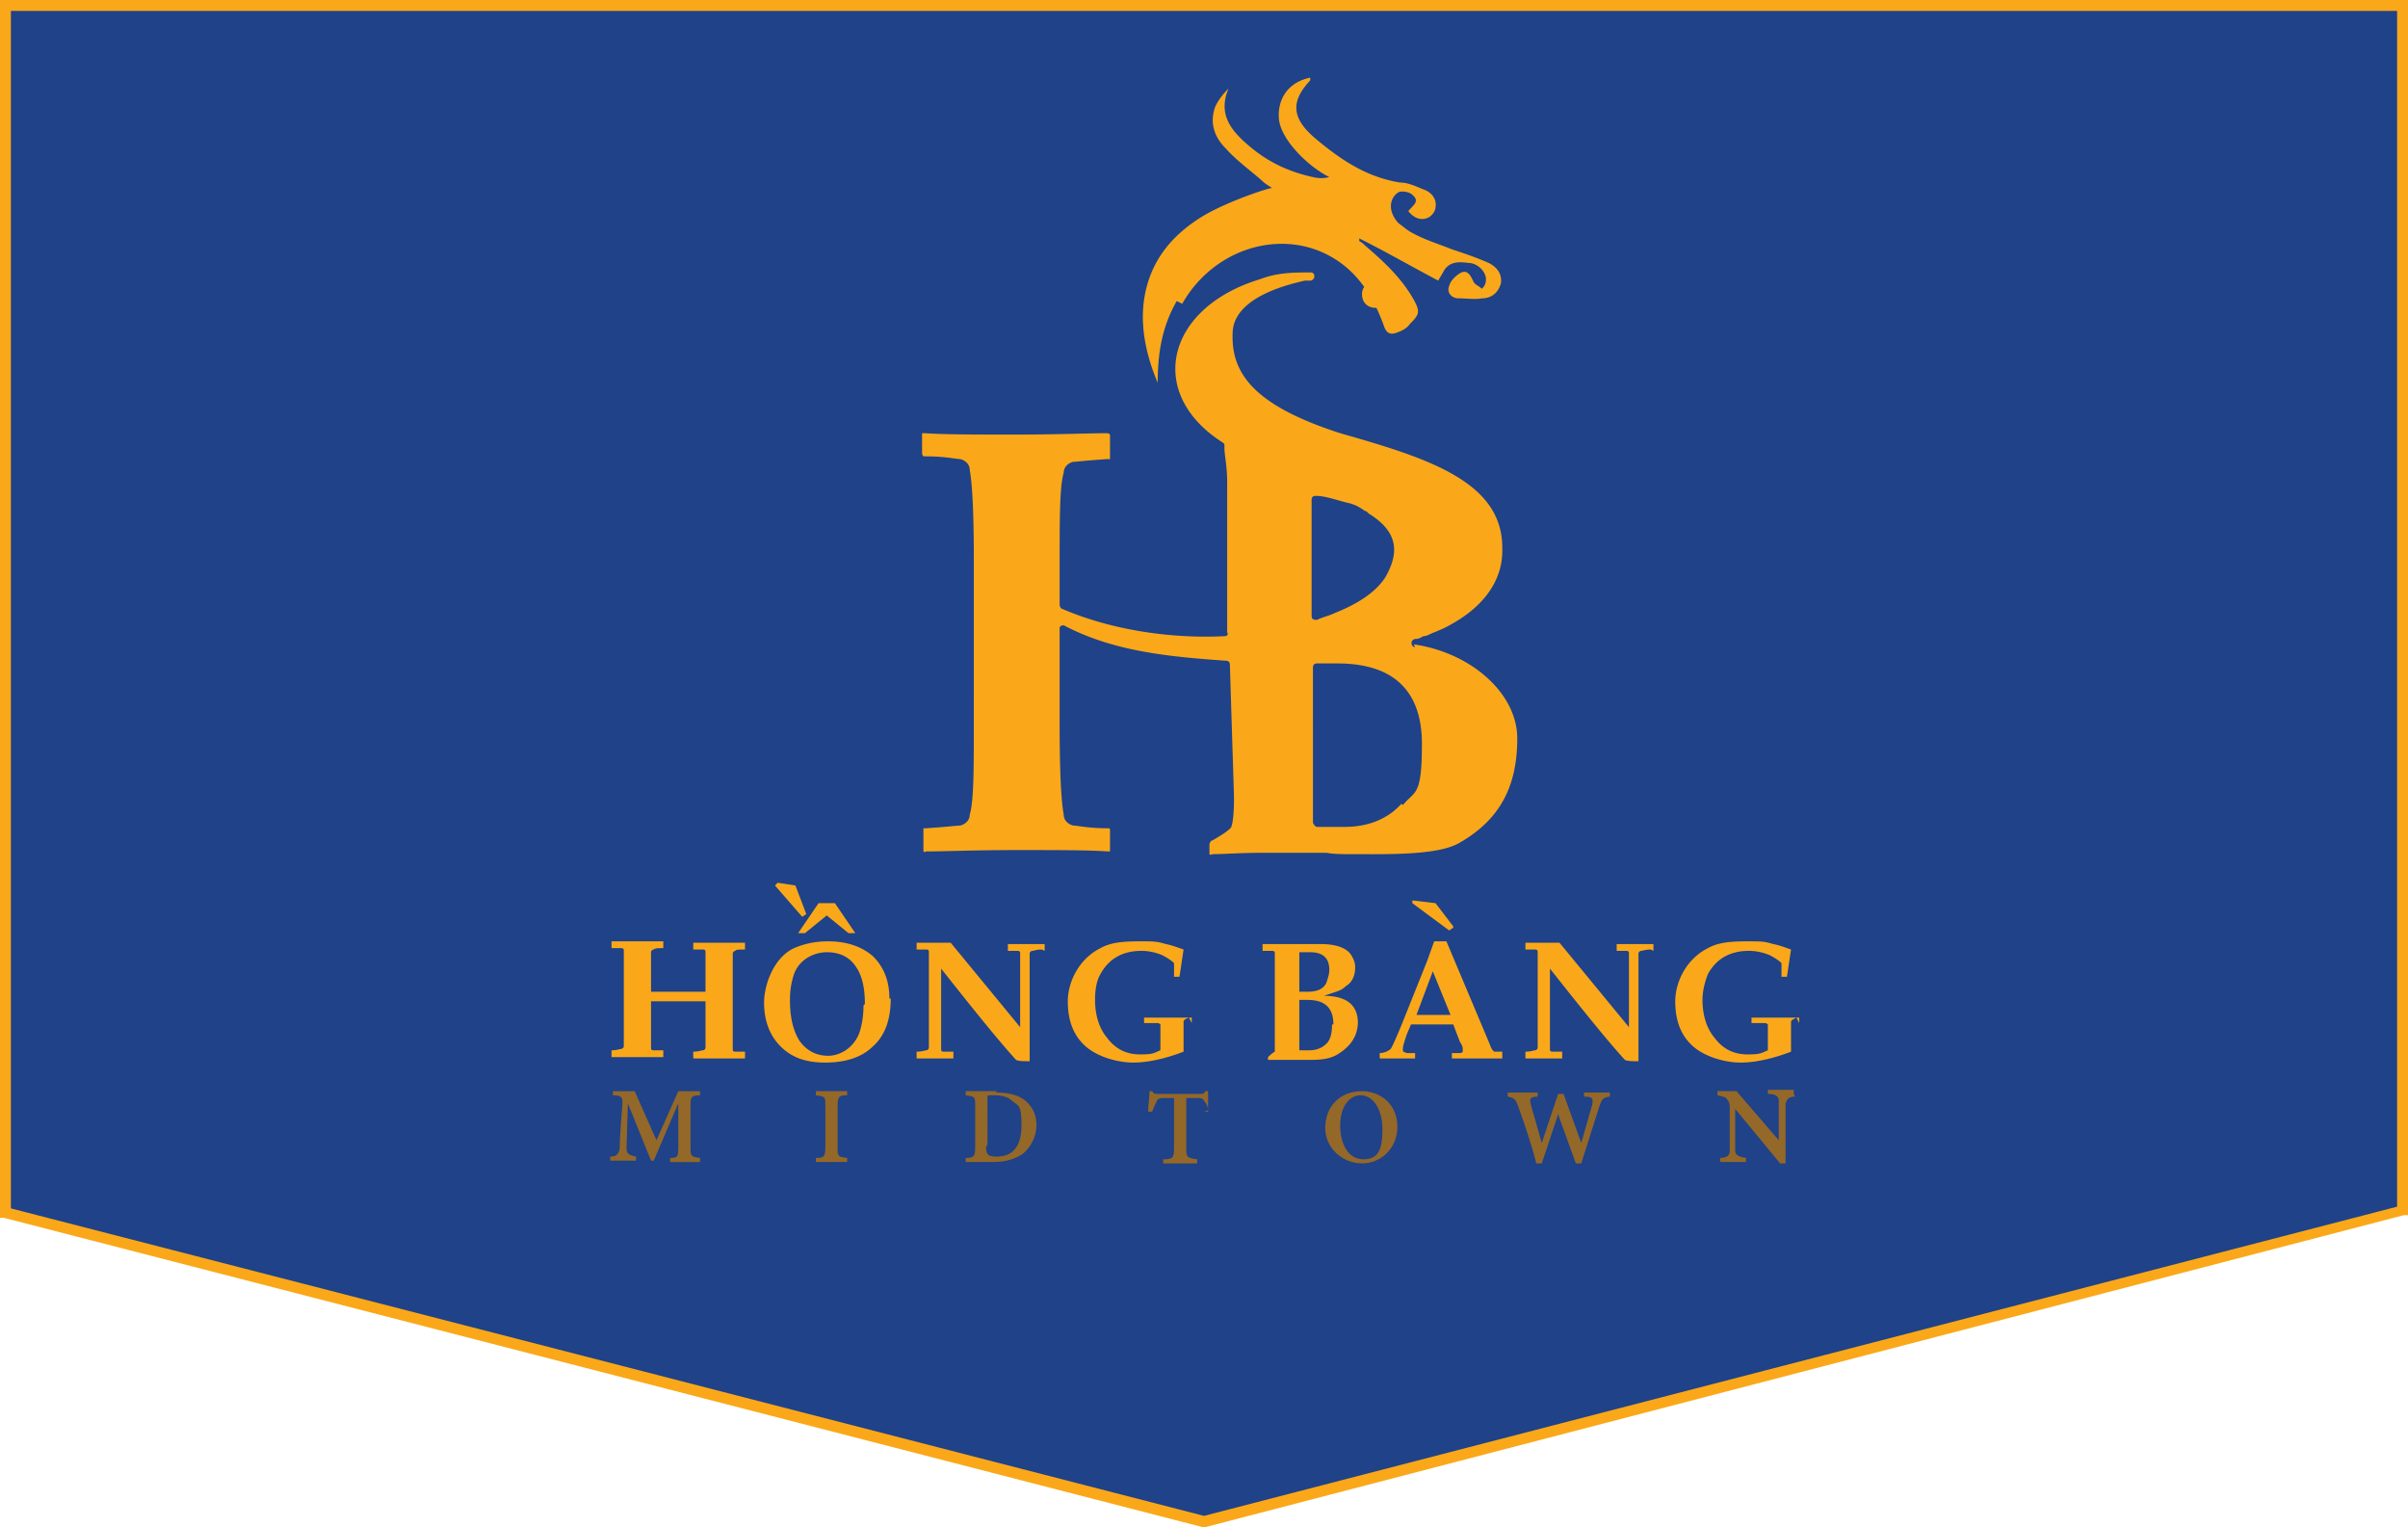 <svg xmlns="http://www.w3.org/2000/svg" width="176.8" height="112.1" xmlns:v="https://vecta.io/nano"><path d="M88.4 111.7L.4 89V.4h176v88.4l-88 22.8h0z" fill="#1f4289"/><path d="M88.5 112.1h-.2L.3 89.4H0V0h176.8v89.2h-.3l-88 22.9v-.4-.4.4l-.2-.4 88-22.8v.4c.1 0-.3 0-.3 0V.4h.4v.4H.4V.4h.4V89H.4v-.4l88.1 22.7v.4.4zM78 42.5h0 0 0z" fill="#faa819"/><path d="M49.2 85.3V85c.6 0 .6-.1.6-.9V81L48 85.2h-.2L46.1 81l-.1 3.3c0 .4.2.5.7.6v.3h-1.9v-.3c.4 0 .6-.1.7-.6 0-.3 0-.7.2-3.3 0-.4 0-.6-.7-.6v-.3h1.6l1.6 3.6 1.6-3.6h1.6v.3c-.6 0-.7.1-.7.7v3c0 .8 0 .8.7.9v.3h-2.3zm10.7 0V85c.6 0 .7-.1.7-.8v-3c0-.7 0-.7-.7-.8v-.3h2.3v.3c-.6 0-.7.1-.7.8v3c0 .7 0 .7.7.8v.3h-2.3zm13.2-5.1c1 0 1.8.2 2.3.7.4.4.7.9.7 1.7s-.4 1.6-1 2.1c-.6.4-1.3.6-2.2.6h-2V85c.6 0 .7-.1.7-.8v-3c0-.7 0-.7-.7-.8v-.3h2.3zm-.7 4c0 .6.2.7.8.7 1.2 0 1.8-.8 1.8-2.3s-.2-1.4-.7-1.8c-.3-.3-.8-.4-1.3-.4s-.5 0-.5.1v.4V84zm16.3-2.7c0-.3-.2-.6-.3-.7-.1-.2-.2-.2-.7-.2h-.6v3.7c0 .6 0 .7.8.8v.3h-2.5v-.3c.7 0 .8-.1.8-.8v-3.7h-.6c-.4 0-.6 0-.7.3-.1.2-.2.4-.3.7h-.3c0-.5.1-1.1.1-1.5h.2c.1.2.2.2.4.2h3.1c.2 0 .3 0 .4-.2h.2v1.5h-.3zm11.3-1.4c1.4 0 2.6 1 2.6 2.6s-1.2 2.7-2.6 2.7-2.7-1.1-2.7-2.6 1-2.7 2.7-2.7zm-.1.3c-.8 0-1.5.8-1.5 2.2s.6 2.5 1.7 2.5 1.4-.7 1.4-2.2-.7-2.5-1.6-2.5zm18.4.1c-.6 0-.7.2-.9.8l-1.3 4.1h-.4l-1.3-3.6-1.2 3.6h-.4c-.3-1.2-.8-2.7-1.3-4.1-.2-.6-.3-.7-.8-.8v-.3h2.2v.3c-.6 0-.6.2-.5.6l.8 2.8 1.2-3.6h.4l1.3 3.6.8-2.8c.1-.5 0-.6-.6-.6v-.3h1.9v.3zm13.5 0c-.5 0-.6.2-.7.5v1.3 3.1h-.4l-3.3-4v1.8 1.2c0 .4.2.5.8.6v.3h-1.9V85c.5 0 .7-.2.7-.5v-1.3-1.9c0-.2 0-.4-.2-.6-.1-.2-.3-.2-.7-.3v-.3h1.4l3.1 3.6v-1.6-1.3c0-.3-.2-.5-.8-.5V80h1.9v.3z" fill="#946828"/><g fill="#faa819"><path d="M54.7 77.7h0-1.9-1.9 0v-.5h0c.4 0 .6-.1.7-.1s.2-.1.2-.2V75v-1.5h-2-2V75v1.9c0 .1 0 .2.2.2h.7 0v.5h0-1.9-1.9 0v-.5h0c.4 0 .6-.1.7-.1s.2-.1.2-.2v-1.9-3.2-1.9c0-.1 0-.2-.2-.2h-.7 0v-.5h0 1.9 1.9 0v.5h0c-.4 0-.6 0-.7.1-.1 0-.2.1-.2.2v1.9 1h1.8 2.2v-1-1.9c0-.1 0-.2-.2-.2h-.7 0v-.5h0 1.9 1.9 0v.5h0c-.4 0-.7 0-.7.1-.1 0-.2.1-.2.2v1.9 3.2V77c0 .1 0 .2.2.2h.7 0v.5zm10.7-4.4c0 1.5-.4 2.7-1.3 3.5-.8.8-2 1.2-3.5 1.2s-2.5-.4-3.3-1.2-1.2-1.9-1.2-3.2.7-3.3 2.2-4c.7-.3 1.5-.5 2.5-.5 1.4 0 2.5.4 3.3 1.1.8.8 1.2 1.8 1.2 3.1zm-6.2-6.2l-.3.2-2-2.3.2-.2 1.3.2.8 2.1h0zm4.3 6.6c0-1.2-.2-2.1-.7-2.8s-1.2-1-2.1-1-2 .5-2.4 1.6c-.2.6-.3 1.2-.3 1.9 0 1.2.2 2.2.7 3 .5.7 1.2 1.1 2.1 1.1s1.9-.6 2.3-1.7c.2-.6.3-1.3.3-2zm-.7-5.2h0-.5l-1.6-1.3-1.6 1.3h-.5l1.5-2.2h1.2l1.5 2.2zm13.7 1.2h0c-.4 0-.6.1-.7.1s-.2.1-.2.2v1.9 2.5 3.5h0c-.5 0-.8 0-1-.1-1.1-1.2-2.9-3.4-5.5-6.7v4V77c0 .1 0 .2.2.2h.7 0v.5h0-1.3-1.4 0v-.5h0c.4 0 .6-.1.7-.1s.2-.1.2-.2V75v-3.2-1.9c0-.1 0-.2-.2-.2h-.7 0v-.5h0 1.1 1.4l5.1 6.2v-3.5V70c0-.1 0-.2-.2-.2H74h0v-.5h0 1.3 1.4 0v.5zm10.8 5h0c-.3.1-.4.2-.4.3v1.2 1c-1.3.5-2.6.8-3.7.8s-2.6-.4-3.5-1.2-1.3-1.9-1.3-3.3.8-3.1 2.4-3.9c.7-.4 1.6-.5 2.8-.5s1.3 0 2 .2c.5.1 1 .3 1.3.4h0l-.3 2h0-.4 0v-.5-.5c-.2-.2-.5-.4-.9-.6-.5-.2-1-.3-1.5-.3-1.4 0-2.4.6-3 1.7-.3.5-.4 1.2-.4 1.9 0 1.1.3 2.1.9 2.8.6.8 1.4 1.2 2.4 1.2s1-.1 1.5-.3v-1.2-.7s-.1-.1-.2-.1h-1 0v-.4h0 1.8 1.7 0v.4zm12.4.3c0 1-.5 1.8-1.5 2.4-.5.3-1.1.4-1.9.4h-.6-1.4-1.2 0v-.2h0c.3-.3.5-.4.5-.4v-.8V75v-3.1V70c0-.1 0-.2-.2-.2h-.7 0v-.5h0 1.9 1.5.9c1.1 0 1.9.3 2.2.8.2.3.3.6.3.9 0 .6-.2 1.1-.7 1.4-.2.2-.4.3-.7.4l-.9.3c1.7 0 2.5.7 2.5 2zm-2.1-3.8c0-.9-.5-1.3-1.4-1.3h-.8v1.2 1.7h.6c.7 0 1.2-.2 1.4-.7.1-.3.2-.6.2-.9zm.3 4c0-1.2-.6-1.8-1.9-1.8h-.6v2.8.9h.7c.6 0 1-.2 1.3-.5s.4-.8.4-1.4zm12.4 2.5h0-1.6-2.1 0v-.4h0 .5c.2 0 .3 0 .3-.2s0-.3-.2-.6l-.5-1.3H105h-1.4l-.3.7c-.2.6-.3.9-.3 1.1s0 .2.3.3h.6 0v.4h0-1.4-1.2 0v-.4h0c.4 0 .7-.2.8-.3s.5-1 1.1-2.5l1.6-4 .5-1.4h.9l3.2 7.6c.1.3.2.4.3.5h.6 0v.5zm-3.6-9.6l-.3.2-2.7-2v-.2c.1 0 1.7.2 1.7.2l1.3 1.7h0zm-.2 6.4l-1.3-3.2-1.2 3.2h1.3 1.2zm14.7-4.8h0c-.4 0-.6.1-.7.1s-.2.1-.2.2v1.9 2.5 3.5h0c-.5 0-.8 0-1-.1-1.1-1.2-2.9-3.4-5.5-6.7v4V77c0 .1 0 .2.2.2h.7 0v.5h0-1.3-1.4 0v-.5h0c.4 0 .6-.1.7-.1s.2-.1.2-.2V75v-3.2-1.9c0-.1 0-.2-.2-.2h-.7 0v-.5h0 1.1 1.4l5.1 6.2v-3.5V70c0-.1 0-.2-.2-.2h-.7 0v-.5h0 1.3 1.4 0v.5zm10.7 5h0c-.2.1-.4.2-.4.3v1.2 1c-1.3.5-2.6.8-3.7.8s-2.6-.4-3.5-1.2-1.3-1.9-1.3-3.3.8-3.1 2.4-3.9c.7-.4 1.6-.5 2.8-.5s1.3 0 2 .2c.5.1 1 .3 1.3.4h0l-.3 2h0-.4 0v-.5-.5c-.2-.2-.5-.4-.9-.6-.5-.2-1-.3-1.5-.3-1.4 0-2.4.6-3 1.7-.2.5-.4 1.2-.4 1.9 0 1.1.3 2.1.9 2.8.6.8 1.4 1.2 2.4 1.2s1-.1 1.5-.3v-1.2-.7s-.1-.1-.2-.1h-1 0v-.4h0 1.8 1.7 0v.4zm-28-27.2c-.3 0-.4-.5 0-.6h.1 0s.2 0 .5-.2c.2 0 .4-.1.6-.2.5-.2 1-.4 1.5-.7h0c1.8-1 3.8-2.8 3.7-5.6 0-4.9-5.6-6.6-11.9-8.4h.3.2-.5c-6.2-2-8-4.3-7.9-7.3 0-2.8 4.5-3.7 5.3-3.9h.4c.2 0 .3-.2.3-.3s0-.3-.3-.3c-1.2 0-2.4 0-3.7.5-6.9 2.1-8.4 8.4-2.7 12l.1.1v.3c0 .5.2 1.3.2 2.5v2 1.8 7.2c.1.2 0 .3-.2.3-4.1.2-8.4-.5-11.9-2-.1 0-.2-.2-.2-.3v-2.9c0-3.5 0-5.8.3-6.8 0-.4.3-.7.7-.8.2 0 1-.1 2.5-.2h.2 0v-.3-1.3-.2h0s-.1-.1-.2-.1c-1.4 0-3.6.1-6.7.1s-5.2 0-6.7-.1h-.2 0v.2 1.2c0 .1 0 .2.1.3h.2c1.4 0 2.2.2 2.5.2.4.1.7.4.7.8.2 1.1.3 3.3.3 6.8V53c0 3.5 0 5.8-.3 6.8 0 .4-.3.7-.7.8-.2 0-1 .1-2.5.2h-.2 0v.3 1.2.2h0s.1.1.2 0c1.4 0 3.6-.1 6.7-.1s5.2 0 6.6.1h.2 0v-.2-1.2-.2h0c0-.1-.1-.1-.2-.1-1.4 0-2.2-.2-2.5-.2-.4-.1-.7-.4-.7-.8-.2-1.1-.3-3.3-.3-6.8v-6.9c0-.1.1-.2.3-.2 3.6 1.9 7.6 2.3 11.9 2.6.2 0 .3.1.3.3l.3 9.6h0v.3c0 1.1-.1 1.8-.2 2 0 .1-.5.5-1.4 1-.1 0-.2.2-.2.3v.1.4.2h0s.1.1.2 0c.9 0 2.1-.1 3.7-.1h4.7c.5.1 1.2.1 1.9.1 2.5 0 6.2.1 7.8-.8 3.2-1.8 4.3-4.4 4.3-7.7s-3.4-6.3-7.6-6.9zm-7.6-10.8c0-.2.1-.3.3-.3.7 0 1.5.3 2.3.5.5.1.9.3 1.3.6.1 0 .2.1.3.2 2.1 1.3 2.3 2.8 1.2 4.7-.8 1.2-2.2 2-3.7 2.6-.4.2-.9.3-1.3.5-.2 0-.4 0-.4-.3v-4-4.5zm6.6 22.3c-1 1.1-2.4 1.7-4.2 1.7h-2c-.1 0-.2-.1-.3-.3v-1.6-1V49c0-.2.1-.3.3-.3h1.5c4.1 0 6.2 2 6.2 5.9s-.5 3.4-1.4 4.5zM86.8 22.3c2.1-3.7 6.4-5.3 10-3.9 2.5 1 3.9 3 4.8 5.5.2.6.5.7 1 .5.3-.1.7-.3.9-.6.7-.7.8-.9.3-1.8-.9-1.6-2.2-2.8-3.6-4a1.38 1.38 0 0 0-.4-.3v-.2c2 1 3.9 2.1 5.8 3.1.1-.2.3-.5.4-.7.4-.7 1.1-.7 1.8-.6.6 0 1.2.5 1.3 1.1 0 .3 0 .5-.3.8-.2-.2-.5-.3-.6-.5-.2-.4-.4-.9-.9-.7-.4.2-.8.6-.9 1-.2.5.2.9.7.9.6 0 1.2.1 1.7 0 .7 0 1.2-.4 1.4-1.1.1-.7-.3-1.2-.9-1.5-.9-.4-1.8-.7-2.7-1-1-.4-2-.7-2.9-1.2-.4-.2-.7-.5-1-.7-.2-.2-.4-.5-.5-.8-.2-.6 0-1.2.5-1.5.3-.1.8 0 1 .2.6.5 0 .8-.3 1.2.4.5.9.7 1.4.5.3-.1.6-.5.6-.8.1-.6-.3-1.1-.9-1.3-.5-.2-1.1-.5-1.7-.5-2.5-.4-4.4-1.7-6.3-3.3-1.6-1.4-1.8-2.6-.3-4.2v-.2c-1.9.4-2.4 1.9-2.3 3 .1 1.5 2.1 3.5 3.7 4.3-.4.1-.8.1-1.2 0-1.8-.4-3.3-1.1-4.7-2.3-1.3-1.1-2.3-2.3-1.5-4.2-.4.4-.8.9-1 1.4-.4 1.2 0 2.2.8 3 .8.9 1.8 1.6 2.7 2.4.2.2.4.3.7.5-.3 0-3.6 1.1-5.3 2.2-2.2 1.4-3.7 3.3-4.1 6-.3 2.1.2 4.2 1 6.1 0-2.1.3-4.1 1.4-6z"/><path d="M101,20.6c-.5,0-1,.4-1,1s.4,1,1,1,1-.4,1-1-.4-1-1-1Z"/></g></svg>